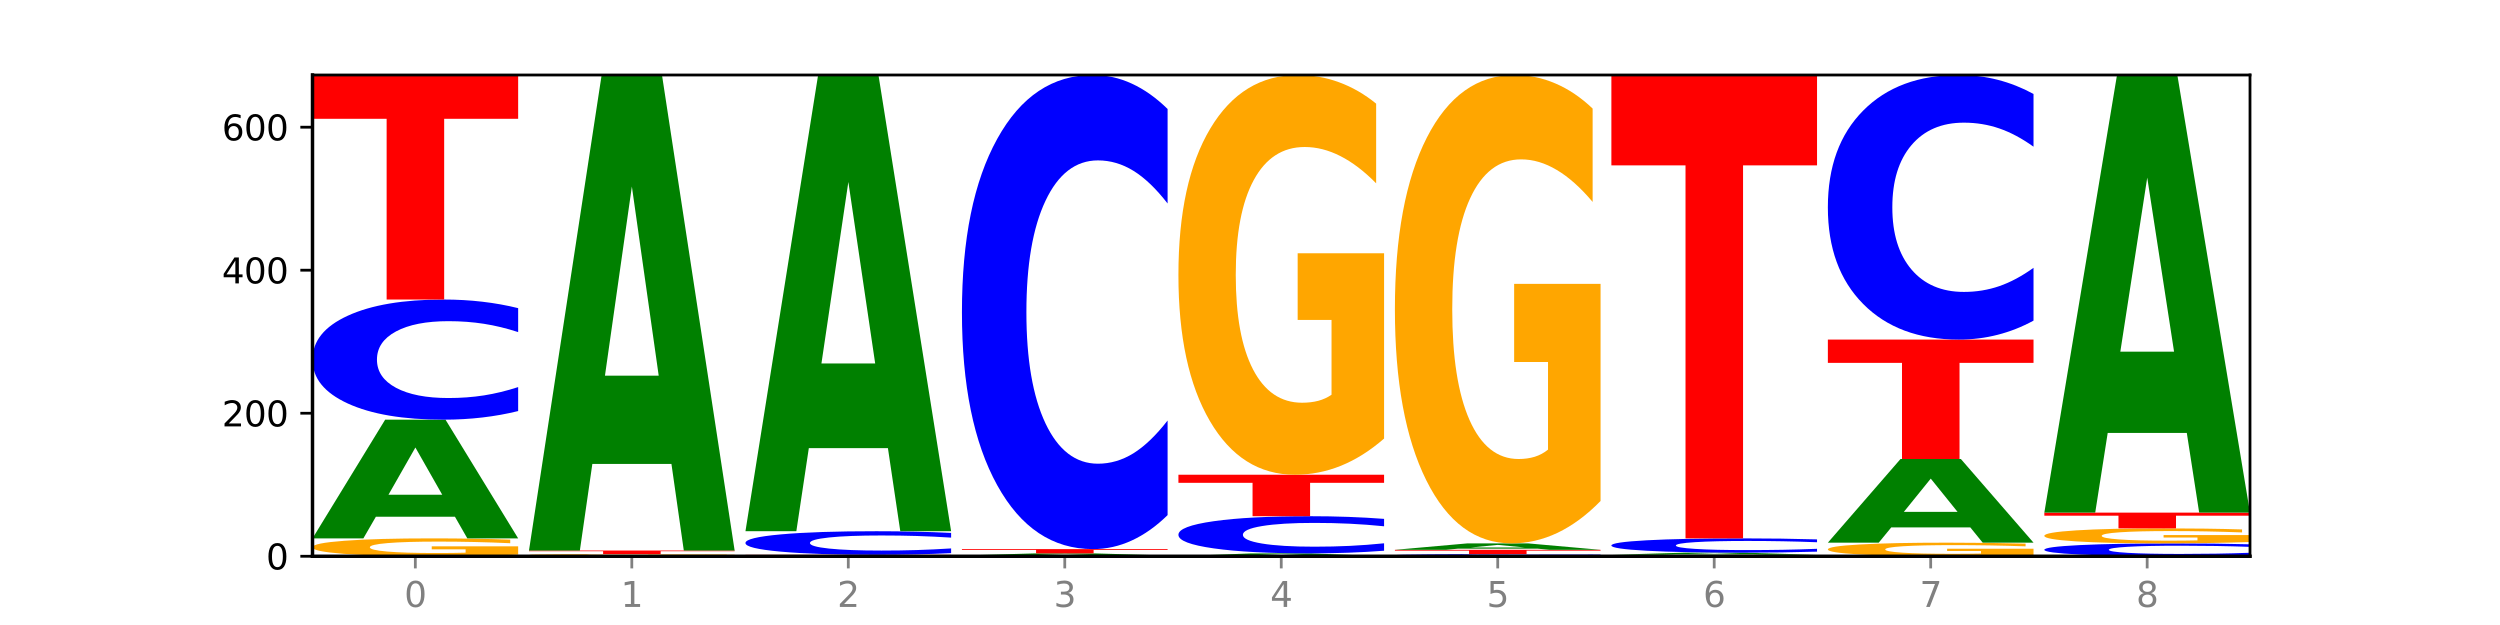 <?xml version="1.0" encoding="utf-8" standalone="no"?>
<!DOCTYPE svg PUBLIC "-//W3C//DTD SVG 1.1//EN"
  "http://www.w3.org/Graphics/SVG/1.1/DTD/svg11.dtd">
<svg xmlns:xlink="http://www.w3.org/1999/xlink" width="720pt" height="180pt" viewBox="0 0 720 180" xmlns="http://www.w3.org/2000/svg" version="1.1">
 <defs>
  <style type="text/css">*{stroke-linejoin: round; stroke-linecap: butt}</style>
 </defs>
 <g id="figure_1">
  <g id="patch_1">
   <path d="M 0 180 
L 720 180 
L 720 0 
L 0 0 
z
" style="fill: #ffffff"/>
  </g>
  <g id="axes_1">
   <g id="patch_2">
    <path d="M 90 160.2 
L 648 160.2 
L 648 21.6 
L 90 21.6 
z
" style="fill: #ffffff"/>
   </g>
   <g id="line2d_1">
    <path d="M 90 160.2 
L 648 160.2 
" clip-path="url(#pcc3d00af84)" style="fill: none; stroke: #000000; stroke-width: 0.5; stroke-linecap: square"/>
   </g>
   <g id="patch_3">
    <path d="M 149.229 159.734 
Q 143.256 159.967 136.831 160.084 
Q 130.406 160.2 123.557 160.2 
Q 108.079 160.2 99.04 159.507 
Q 90 158.813 90 157.627 
Q 90 156.428 99.199 155.74 
Q 108.411 155.051 124.433 155.051 
Q 130.605 155.051 136.26 155.145 
Q 141.928 155.238 146.946 155.42 
L 146.946 156.447 
Q 141.769 156.212 136.645 156.096 
Q 131.521 155.979 126.371 155.979 
Q 116.84 155.979 111.677 156.406 
Q 106.513 156.833 106.513 157.627 
Q 106.513 158.414 111.491 158.844 
Q 116.469 159.273 125.628 159.273 
Q 128.123 159.273 130.26 159.248 
Q 132.397 159.223 134.097 159.169 
L 134.097 158.206 
L 124.34 158.206 
L 124.34 157.348 
L 149.229 157.348 
L 149.229 159.734 
z
" clip-path="url(#pcc3d00af84)" style="fill: #ffa600"/>
   </g>
   <g id="patch_4">
    <path d="M 131.028 148.824 
L 108.249 148.824 
L 104.653 155.051 
L 90 155.051 
L 110.926 120.865 
L 128.303 120.865 
L 149.229 155.051 
L 134.588 155.051 
L 131.028 148.824 
z
M 111.882 142.479 
L 127.359 142.479 
L 119.633 128.88 
L 111.882 142.479 
z
" clip-path="url(#pcc3d00af84)" style="fill: #008000"/>
   </g>
   <g id="patch_5">
    <path d="M 149.229 118.385 
Q 144.275 119.614 138.917 120.236 
Q 133.56 120.865 127.725 120.865 
Q 110.325 120.865 100.163 116.205 
Q 90 111.545 90 103.576 
Q 90 95.579 100.163 90.926 
Q 110.325 86.266 127.725 86.266 
Q 133.56 86.266 138.917 86.895 
Q 144.275 87.517 149.229 88.746 
L 149.229 95.643 
Q 144.23 94.014 139.38 93.256 
Q 134.53 92.498 129.173 92.498 
Q 119.562 92.498 114.056 95.45 
Q 108.564 98.395 108.564 103.576 
Q 108.564 108.736 114.056 111.688 
Q 119.562 114.633 129.173 114.633 
Q 134.53 114.633 139.38 113.875 
Q 144.23 113.11 149.229 111.481 
L 149.229 118.385 
z
" clip-path="url(#pcc3d00af84)" style="fill: #0000ff"/>
   </g>
   <g id="patch_6">
    <path d="M 90 21.6 
L 149.229 21.6 
L 149.229 34.212 
L 127.92 34.212 
L 127.92 86.266 
L 111.35 86.266 
L 111.35 34.212 
L 90 34.212 
L 90 21.6 
z
" clip-path="url(#pcc3d00af84)" style="fill: #ff0000"/>
   </g>
   <g id="patch_7">
    <path d="M 211.575 160.185 
Q 206.621 160.193 201.264 160.196 
Q 195.906 160.2 190.071 160.2 
Q 172.671 160.2 162.509 160.172 
Q 152.346 160.145 152.346 160.097 
Q 152.346 160.049 162.509 160.022 
Q 172.671 159.994 190.071 159.994 
Q 195.906 159.994 201.264 159.998 
Q 206.621 160.002 211.575 160.009 
L 211.575 160.05 
Q 206.576 160.04 201.726 160.036 
Q 196.876 160.031 191.519 160.031 
Q 181.909 160.031 176.402 160.049 
Q 170.91 160.066 170.91 160.097 
Q 170.91 160.128 176.402 160.145 
Q 181.909 160.163 191.519 160.163 
Q 196.876 160.163 201.726 160.158 
Q 206.576 160.154 211.575 160.144 
L 211.575 160.185 
z
" clip-path="url(#pcc3d00af84)" style="fill: #0000ff"/>
   </g>
   <g id="patch_8">
    <path d="M 211.575 159.957 
Q 205.602 159.975 199.177 159.985 
Q 192.753 159.994 185.903 159.994 
Q 170.426 159.994 161.386 159.939 
Q 152.346 159.883 152.346 159.788 
Q 152.346 159.692 161.545 159.637 
Q 170.758 159.582 186.779 159.582 
Q 192.952 159.582 198.607 159.59 
Q 204.275 159.597 209.292 159.612 
L 209.292 159.694 
Q 204.115 159.675 198.992 159.666 
Q 193.868 159.656 188.717 159.656 
Q 179.187 159.656 174.023 159.691 
Q 168.859 159.725 168.859 159.788 
Q 168.859 159.851 173.837 159.886 
Q 178.815 159.92 187.974 159.92 
Q 190.47 159.92 192.607 159.918 
Q 194.744 159.916 196.443 159.912 
L 196.443 159.835 
L 186.686 159.835 
L 186.686 159.766 
L 211.575 159.766 
L 211.575 159.957 
z
" clip-path="url(#pcc3d00af84)" style="fill: #ffa600"/>
   </g>
   <g id="patch_9">
    <path d="M 152.346 158.552 
L 211.575 158.552 
L 211.575 158.753 
L 190.267 158.753 
L 190.267 159.582 
L 173.696 159.582 
L 173.696 158.753 
L 152.346 158.753 
L 152.346 158.552 
z
" clip-path="url(#pcc3d00af84)" style="fill: #ff0000"/>
   </g>
   <g id="patch_10">
    <path d="M 193.374 133.604 
L 170.596 133.604 
L 166.999 158.552 
L 152.346 158.552 
L 173.272 21.6 
L 190.65 21.6 
L 211.575 158.552 
L 196.935 158.552 
L 193.374 133.604 
z
M 174.229 108.186 
L 189.705 108.186 
L 181.979 53.71 
L 174.229 108.186 
z
" clip-path="url(#pcc3d00af84)" style="fill: #008000"/>
   </g>
   <g id="patch_11">
    <path d="M 273.922 160.181 
Q 267.948 160.191 261.524 160.195 
Q 255.099 160.2 248.25 160.2 
Q 232.772 160.2 223.732 160.172 
Q 214.693 160.145 214.693 160.097 
Q 214.693 160.049 223.892 160.022 
Q 233.104 159.994 249.126 159.994 
Q 255.298 159.994 260.953 159.998 
Q 266.621 160.002 271.639 160.009 
L 271.639 160.05 
Q 266.462 160.04 261.338 160.036 
Q 256.214 160.031 251.064 160.031 
Q 241.533 160.031 236.369 160.048 
Q 231.206 160.065 231.206 160.097 
Q 231.206 160.129 236.184 160.146 
Q 241.161 160.163 250.32 160.163 
Q 252.816 160.163 254.953 160.162 
Q 257.09 160.161 258.789 160.159 
L 258.789 160.12 
L 249.033 160.12 
L 249.033 160.086 
L 273.922 160.086 
L 273.922 160.181 
z
" clip-path="url(#pcc3d00af84)" style="fill: #ffa600"/>
   </g>
   <g id="patch_12">
    <path d="M 214.693 159.788 
L 273.922 159.788 
L 273.922 159.828 
L 252.613 159.828 
L 252.613 159.994 
L 236.043 159.994 
L 236.043 159.828 
L 214.693 159.828 
L 214.693 159.788 
z
" clip-path="url(#pcc3d00af84)" style="fill: #ff0000"/>
   </g>
   <g id="patch_13">
    <path d="M 273.922 159.301 
Q 268.967 159.542 263.61 159.665 
Q 258.253 159.788 252.418 159.788 
Q 235.018 159.788 224.855 158.873 
Q 214.693 157.957 214.693 156.392 
Q 214.693 154.821 224.855 153.907 
Q 235.018 152.992 252.418 152.992 
Q 258.253 152.992 263.61 153.116 
Q 268.967 153.238 273.922 153.479 
L 273.922 154.834 
Q 268.923 154.514 264.073 154.365 
Q 259.223 154.216 253.865 154.216 
Q 244.255 154.216 238.748 154.796 
Q 233.257 155.374 233.257 156.392 
Q 233.257 157.406 238.748 157.986 
Q 244.255 158.564 253.865 158.564 
Q 259.223 158.564 264.073 158.415 
Q 268.923 158.265 273.922 157.945 
L 273.922 159.301 
z
" clip-path="url(#pcc3d00af84)" style="fill: #0000ff"/>
   </g>
   <g id="patch_14">
    <path d="M 255.721 129.056 
L 232.942 129.056 
L 229.346 152.992 
L 214.693 152.992 
L 235.618 21.6 
L 252.996 21.6 
L 273.922 152.992 
L 259.281 152.992 
L 255.721 129.056 
z
M 236.575 104.67 
L 252.051 104.67 
L 244.325 52.406 
L 236.575 104.67 
z
" clip-path="url(#pcc3d00af84)" style="fill: #008000"/>
   </g>
   <g id="patch_15">
    <path d="M 336.268 160.181 
Q 330.295 160.191 323.87 160.195 
Q 317.445 160.2 310.596 160.2 
Q 295.118 160.2 286.079 160.172 
Q 277.039 160.145 277.039 160.097 
Q 277.039 160.049 286.238 160.022 
Q 295.45 159.994 311.472 159.994 
Q 317.645 159.994 323.299 159.998 
Q 328.967 160.002 333.985 160.009 
L 333.985 160.05 
Q 328.808 160.04 323.684 160.036 
Q 318.561 160.031 313.41 160.031 
Q 303.879 160.031 298.716 160.048 
Q 293.552 160.065 293.552 160.097 
Q 293.552 160.129 298.53 160.146 
Q 303.508 160.163 312.667 160.163 
Q 315.162 160.163 317.299 160.162 
Q 319.437 160.161 321.136 160.159 
L 321.136 160.12 
L 311.379 160.12 
L 311.379 160.086 
L 336.268 160.086 
L 336.268 160.181 
z
" clip-path="url(#pcc3d00af84)" style="fill: #ffa600"/>
   </g>
   <g id="patch_16">
    <path d="M 318.067 159.882 
L 295.289 159.882 
L 291.692 159.994 
L 277.039 159.994 
L 297.965 159.376 
L 315.342 159.376 
L 336.268 159.994 
L 321.627 159.994 
L 318.067 159.882 
z
M 298.922 159.767 
L 314.398 159.767 
L 306.672 159.521 
L 298.922 159.767 
z
" clip-path="url(#pcc3d00af84)" style="fill: #008000"/>
   </g>
   <g id="patch_17">
    <path d="M 277.039 158.141 
L 336.268 158.141 
L 336.268 158.382 
L 314.959 158.382 
L 314.959 159.376 
L 298.389 159.376 
L 298.389 158.382 
L 277.039 158.382 
L 277.039 158.141 
z
" clip-path="url(#pcc3d00af84)" style="fill: #ff0000"/>
   </g>
   <g id="patch_18">
    <path d="M 336.268 148.353 
Q 331.314 153.205 325.956 155.659 
Q 320.599 158.141 314.764 158.141 
Q 297.364 158.141 287.202 139.751 
Q 277.039 121.361 277.039 89.913 
Q 277.039 58.351 287.202 39.99 
Q 297.364 21.6 314.764 21.6 
Q 320.599 21.6 325.956 24.082 
Q 331.314 26.536 336.268 31.387 
L 336.268 58.605 
Q 331.269 52.174 326.419 49.185 
Q 321.569 46.195 316.212 46.195 
Q 306.601 46.195 301.095 57.843 
Q 295.603 69.464 295.603 89.913 
Q 295.603 110.277 301.095 121.925 
Q 306.601 133.546 316.212 133.546 
Q 321.569 133.546 326.419 130.556 
Q 331.269 127.538 336.268 121.107 
L 336.268 148.353 
z
" clip-path="url(#pcc3d00af84)" style="fill: #0000ff"/>
   </g>
   <g id="patch_19">
    <path d="M 380.413 160.05 
L 357.635 160.05 
L 354.038 160.2 
L 339.385 160.2 
L 360.311 159.376 
L 377.689 159.376 
L 398.615 160.2 
L 383.974 160.2 
L 380.413 160.05 
z
M 361.268 159.897 
L 376.744 159.897 
L 369.018 159.569 
L 361.268 159.897 
z
" clip-path="url(#pcc3d00af84)" style="fill: #008000"/>
   </g>
   <g id="patch_20">
    <path d="M 398.615 158.609 
Q 393.66 158.989 388.303 159.182 
Q 382.945 159.376 377.111 159.376 
Q 359.71 159.376 349.548 157.934 
Q 339.385 156.492 339.385 154.025 
Q 339.385 151.55 349.548 150.109 
Q 359.71 148.667 377.111 148.667 
Q 382.945 148.667 388.303 148.862 
Q 393.66 149.054 398.615 149.435 
L 398.615 151.57 
Q 393.615 151.065 388.765 150.831 
Q 383.915 150.596 378.558 150.596 
Q 368.948 150.596 363.441 151.51 
Q 357.95 152.421 357.95 154.025 
Q 357.95 155.622 363.441 156.536 
Q 368.948 157.447 378.558 157.447 
Q 383.915 157.447 388.765 157.213 
Q 393.615 156.976 398.615 156.472 
L 398.615 158.609 
z
" clip-path="url(#pcc3d00af84)" style="fill: #0000ff"/>
   </g>
   <g id="patch_21">
    <path d="M 339.385 136.722 
L 398.615 136.722 
L 398.615 139.052 
L 377.306 139.052 
L 377.306 148.667 
L 360.735 148.667 
L 360.735 139.052 
L 339.385 139.052 
L 339.385 136.722 
z
" clip-path="url(#pcc3d00af84)" style="fill: #ff0000"/>
   </g>
   <g id="patch_22">
    <path d="M 398.615 126.306 
Q 392.641 131.514 386.217 134.13 
Q 379.792 136.722 372.942 136.722 
Q 357.465 136.722 348.425 121.217 
Q 339.385 105.712 339.385 79.197 
Q 339.385 52.372 348.584 36.986 
Q 357.797 21.6 373.818 21.6 
Q 379.991 21.6 385.646 23.693 
Q 391.314 25.762 396.331 29.852 
L 396.331 52.8 
Q 391.154 47.545 386.031 44.953 
Q 380.907 42.337 375.757 42.337 
Q 366.226 42.337 361.062 51.897 
Q 355.898 61.433 355.898 79.197 
Q 355.898 96.795 360.876 106.402 
Q 365.854 115.986 375.013 115.986 
Q 377.509 115.986 379.646 115.439 
Q 381.783 114.868 383.482 113.679 
L 383.482 92.134 
L 373.726 92.134 
L 373.726 72.943 
L 398.615 72.943 
L 398.615 126.306 
z
" clip-path="url(#pcc3d00af84)" style="fill: #ffa600"/>
   </g>
   <g id="patch_23">
    <path d="M 460.961 160.156 
Q 456.006 160.178 450.649 160.189 
Q 445.292 160.2 439.457 160.2 
Q 422.057 160.2 411.894 160.117 
Q 401.732 160.034 401.732 159.891 
Q 401.732 159.748 411.894 159.665 
Q 422.057 159.582 439.457 159.582 
Q 445.292 159.582 450.649 159.593 
Q 456.006 159.605 460.961 159.626 
L 460.961 159.75 
Q 455.962 159.721 451.112 159.707 
Q 446.262 159.693 440.904 159.693 
Q 431.294 159.693 425.788 159.746 
Q 420.296 159.799 420.296 159.891 
Q 420.296 159.983 425.788 160.036 
Q 431.294 160.089 440.904 160.089 
Q 446.262 160.089 451.112 160.075 
Q 455.962 160.062 460.961 160.032 
L 460.961 160.156 
z
" clip-path="url(#pcc3d00af84)" style="fill: #0000ff"/>
   </g>
   <g id="patch_24">
    <path d="M 401.732 158.347 
L 460.961 158.347 
L 460.961 158.587 
L 439.652 158.587 
L 439.652 159.582 
L 423.082 159.582 
L 423.082 158.587 
L 401.732 158.587 
L 401.732 158.347 
z
" clip-path="url(#pcc3d00af84)" style="fill: #ff0000"/>
   </g>
   <g id="patch_25">
    <path d="M 442.76 158.009 
L 419.981 158.009 
L 416.385 158.347 
L 401.732 158.347 
L 422.658 156.493 
L 440.035 156.493 
L 460.961 158.347 
L 446.32 158.347 
L 442.76 158.009 
z
M 423.614 157.665 
L 439.091 157.665 
L 431.365 156.928 
L 423.614 157.665 
z
" clip-path="url(#pcc3d00af84)" style="fill: #008000"/>
   </g>
   <g id="patch_26">
    <path d="M 460.961 144.288 
Q 454.988 150.391 448.563 153.456 
Q 442.138 156.493 435.289 156.493 
Q 419.811 156.493 410.772 138.325 
Q 401.732 120.157 401.732 89.088 
Q 401.732 57.657 410.931 39.628 
Q 420.143 21.6 436.165 21.6 
Q 442.337 21.6 447.992 24.052 
Q 453.66 26.476 458.678 31.269 
L 458.678 58.158 
Q 453.501 52 448.377 48.963 
Q 443.253 45.898 438.103 45.898 
Q 428.572 45.898 423.408 57.1 
Q 418.245 68.273 418.245 89.088 
Q 418.245 109.708 423.223 120.966 
Q 428.2 132.195 437.36 132.195 
Q 439.855 132.195 441.992 131.554 
Q 444.129 130.885 445.828 129.492 
L 445.828 104.247 
L 436.072 104.247 
L 436.072 81.76 
L 460.961 81.76 
L 460.961 144.288 
z
" clip-path="url(#pcc3d00af84)" style="fill: #ffa600"/>
   </g>
   <g id="patch_27">
    <path d="M 523.307 160.163 
Q 517.334 160.181 510.909 160.191 
Q 504.485 160.2 497.635 160.2 
Q 482.158 160.2 473.118 160.145 
Q 464.078 160.089 464.078 159.994 
Q 464.078 159.898 473.277 159.843 
Q 482.489 159.788 498.511 159.788 
Q 504.684 159.788 510.338 159.796 
Q 516.007 159.803 521.024 159.818 
L 521.024 159.9 
Q 515.847 159.881 510.723 159.872 
Q 505.6 159.862 500.449 159.862 
Q 490.918 159.862 485.755 159.897 
Q 480.591 159.931 480.591 159.994 
Q 480.591 160.057 485.569 160.092 
Q 490.547 160.126 499.706 160.126 
Q 502.201 160.126 504.339 160.124 
Q 506.476 160.122 508.175 160.118 
L 508.175 160.04 
L 498.418 160.04 
L 498.418 159.972 
L 523.307 159.972 
L 523.307 160.163 
z
" clip-path="url(#pcc3d00af84)" style="fill: #ffa600"/>
   </g>
   <g id="patch_28">
    <path d="M 505.106 159.676 
L 482.328 159.676 
L 478.731 159.788 
L 464.078 159.788 
L 485.004 159.17 
L 502.382 159.17 
L 523.307 159.788 
L 508.667 159.788 
L 505.106 159.676 
z
M 485.961 159.561 
L 501.437 159.561 
L 493.711 159.315 
L 485.961 159.561 
z
" clip-path="url(#pcc3d00af84)" style="fill: #008000"/>
   </g>
   <g id="patch_29">
    <path d="M 523.307 158.875 
Q 518.353 159.021 512.996 159.095 
Q 507.638 159.17 501.803 159.17 
Q 484.403 159.17 474.241 158.616 
Q 464.078 158.061 464.078 157.112 
Q 464.078 156.16 474.241 155.606 
Q 484.403 155.051 501.803 155.051 
Q 507.638 155.051 512.996 155.126 
Q 518.353 155.2 523.307 155.347 
L 523.307 156.168 
Q 518.308 155.974 513.458 155.884 
Q 508.608 155.793 503.251 155.793 
Q 493.641 155.793 488.134 156.145 
Q 482.642 156.495 482.642 157.112 
Q 482.642 157.726 488.134 158.078 
Q 493.641 158.428 503.251 158.428 
Q 508.608 158.428 513.458 158.338 
Q 518.308 158.247 523.307 158.053 
L 523.307 158.875 
z
" clip-path="url(#pcc3d00af84)" style="fill: #0000ff"/>
   </g>
   <g id="patch_30">
    <path d="M 464.078 21.6 
L 523.307 21.6 
L 523.307 47.627 
L 501.999 47.627 
L 501.999 155.051 
L 485.428 155.051 
L 485.428 47.627 
L 464.078 47.627 
L 464.078 21.6 
z
" clip-path="url(#pcc3d00af84)" style="fill: #ff0000"/>
   </g>
   <g id="patch_31">
    <path d="M 585.654 159.846 
Q 579.68 160.023 573.256 160.112 
Q 566.831 160.2 559.982 160.2 
Q 544.504 160.2 535.464 159.673 
Q 526.425 159.146 526.425 158.245 
Q 526.425 157.333 535.624 156.81 
Q 544.836 156.287 560.858 156.287 
Q 567.03 156.287 572.685 156.358 
Q 578.353 156.429 583.37 156.568 
L 583.37 157.348 
Q 578.194 157.169 573.07 157.081 
Q 567.946 156.992 562.796 156.992 
Q 553.265 156.992 548.101 157.317 
Q 542.938 157.641 542.938 158.245 
Q 542.938 158.843 547.915 159.169 
Q 552.893 159.495 562.052 159.495 
Q 564.548 159.495 566.685 159.477 
Q 568.822 159.457 570.521 159.417 
L 570.521 158.684 
L 560.765 158.684 
L 560.765 158.032 
L 585.654 158.032 
L 585.654 159.846 
z
" clip-path="url(#pcc3d00af84)" style="fill: #ffa600"/>
   </g>
   <g id="patch_32">
    <path d="M 567.453 151.898 
L 544.674 151.898 
L 541.077 156.287 
L 526.425 156.287 
L 547.35 132.192 
L 564.728 132.192 
L 585.654 156.287 
L 571.013 156.287 
L 567.453 151.898 
z
M 548.307 147.426 
L 563.783 147.426 
L 556.057 137.841 
L 548.307 147.426 
z
" clip-path="url(#pcc3d00af84)" style="fill: #008000"/>
   </g>
   <g id="patch_33">
    <path d="M 526.425 97.799 
L 585.654 97.799 
L 585.654 104.507 
L 564.345 104.507 
L 564.345 132.192 
L 547.775 132.192 
L 547.775 104.507 
L 526.425 104.507 
L 526.425 97.799 
z
" clip-path="url(#pcc3d00af84)" style="fill: #ff0000"/>
   </g>
   <g id="patch_34">
    <path d="M 585.654 92.337 
Q 580.699 95.045 575.342 96.414 
Q 569.985 97.799 564.15 97.799 
Q 546.75 97.799 536.587 87.536 
Q 526.425 77.274 526.425 59.723 
Q 526.425 42.11 536.587 31.863 
Q 546.75 21.6 564.15 21.6 
Q 569.985 21.6 575.342 22.985 
Q 580.699 24.355 585.654 27.062 
L 585.654 42.251 
Q 580.654 38.663 575.805 36.994 
Q 570.955 35.326 565.597 35.326 
Q 555.987 35.326 550.48 41.826 
Q 544.989 48.311 544.989 59.723 
Q 544.989 71.088 550.48 77.588 
Q 555.987 84.074 565.597 84.074 
Q 570.955 84.074 575.805 82.405 
Q 580.654 80.721 585.654 77.132 
L 585.654 92.337 
z
" clip-path="url(#pcc3d00af84)" style="fill: #0000ff"/>
   </g>
   <g id="patch_35">
    <path d="M 648 159.934 
Q 643.046 160.066 637.688 160.133 
Q 632.331 160.2 626.496 160.2 
Q 609.096 160.2 598.933 159.701 
Q 588.771 159.201 588.771 158.348 
Q 588.771 157.491 598.933 156.992 
Q 609.096 156.493 626.496 156.493 
Q 632.331 156.493 637.688 156.56 
Q 643.046 156.627 648 156.759 
L 648 157.498 
Q 643.001 157.323 638.151 157.242 
Q 633.301 157.161 627.944 157.161 
Q 618.333 157.161 612.827 157.477 
Q 607.335 157.792 607.335 158.348 
Q 607.335 158.901 612.827 159.217 
Q 618.333 159.532 627.944 159.532 
Q 633.301 159.532 638.151 159.451 
Q 643.001 159.369 648 159.195 
L 648 159.934 
z
" clip-path="url(#pcc3d00af84)" style="fill: #0000ff"/>
   </g>
   <g id="patch_36">
    <path d="M 648 156.102 
Q 642.027 156.297 635.602 156.396 
Q 629.177 156.493 622.328 156.493 
Q 606.85 156.493 597.811 155.911 
Q 588.771 155.328 588.771 154.332 
Q 588.771 153.324 597.97 152.746 
Q 607.182 152.168 623.204 152.168 
Q 629.376 152.168 635.031 152.247 
Q 640.699 152.325 645.717 152.478 
L 645.717 153.34 
Q 640.54 153.143 635.416 153.045 
Q 630.292 152.947 625.142 152.947 
Q 615.611 152.947 610.448 153.306 
Q 605.284 153.665 605.284 154.332 
Q 605.284 154.993 610.262 155.354 
Q 615.24 155.714 624.399 155.714 
Q 626.894 155.714 629.031 155.693 
Q 631.168 155.672 632.868 155.627 
L 632.868 154.818 
L 623.111 154.818 
L 623.111 154.097 
L 648 154.097 
L 648 156.102 
z
" clip-path="url(#pcc3d00af84)" style="fill: #ffa600"/>
   </g>
   <g id="patch_37">
    <path d="M 588.771 147.637 
L 648 147.637 
L 648 148.521 
L 626.691 148.521 
L 626.691 152.168 
L 610.121 152.168 
L 610.121 148.521 
L 588.771 148.521 
L 588.771 147.637 
z
" clip-path="url(#pcc3d00af84)" style="fill: #ff0000"/>
   </g>
   <g id="patch_38">
    <path d="M 629.799 124.677 
L 607.02 124.677 
L 603.424 147.637 
L 588.771 147.637 
L 609.697 21.6 
L 627.074 21.6 
L 648 147.637 
L 633.359 147.637 
L 629.799 124.677 
z
M 610.653 101.285 
L 626.13 101.285 
L 618.404 51.151 
L 610.653 101.285 
z
" clip-path="url(#pcc3d00af84)" style="fill: #008000"/>
   </g>
   <g id="matplotlib.axis_1">
    <g id="xtick_1">
     <g id="line2d_2">
      <defs>
       <path id="m9614ea1b60" d="M 0 0 
L 0 3.5 
" style="stroke: #808080; stroke-width: 0.8"/>
      </defs>
      <g>
       <use xlink:href="#m9614ea1b60" x="119.615" y="160.2" style="fill: #808080; stroke: #808080; stroke-width: 0.8"/>
      </g>
     </g>
     <g id="text_1">
      <!-- 0 -->
      <g style="fill: #808080" transform="translate(116.433 174.798) scale(0.1 -0.1)">
       <defs>
        <path id="DejaVuSans-30" d="M 2034 4250 
Q 1547 4250 1301 3770 
Q 1056 3291 1056 2328 
Q 1056 1369 1301 889 
Q 1547 409 2034 409 
Q 2525 409 2770 889 
Q 3016 1369 3016 2328 
Q 3016 3291 2770 3770 
Q 2525 4250 2034 4250 
z
M 2034 4750 
Q 2819 4750 3233 4129 
Q 3647 3509 3647 2328 
Q 3647 1150 3233 529 
Q 2819 -91 2034 -91 
Q 1250 -91 836 529 
Q 422 1150 422 2328 
Q 422 3509 836 4129 
Q 1250 4750 2034 4750 
z
" transform="scale(0.016)"/>
       </defs>
       <use xlink:href="#DejaVuSans-30"/>
      </g>
     </g>
    </g>
    <g id="xtick_2">
     <g id="line2d_3">
      <g>
       <use xlink:href="#m9614ea1b60" x="181.961" y="160.2" style="fill: #808080; stroke: #808080; stroke-width: 0.8"/>
      </g>
     </g>
     <g id="text_2">
      <!-- 1 -->
      <g style="fill: #808080" transform="translate(178.78 174.798) scale(0.1 -0.1)">
       <defs>
        <path id="DejaVuSans-31" d="M 794 531 
L 1825 531 
L 1825 4091 
L 703 3866 
L 703 4441 
L 1819 4666 
L 2450 4666 
L 2450 531 
L 3481 531 
L 3481 0 
L 794 0 
L 794 531 
z
" transform="scale(0.016)"/>
       </defs>
       <use xlink:href="#DejaVuSans-31"/>
      </g>
     </g>
    </g>
    <g id="xtick_3">
     <g id="line2d_4">
      <g>
       <use xlink:href="#m9614ea1b60" x="244.307" y="160.2" style="fill: #808080; stroke: #808080; stroke-width: 0.8"/>
      </g>
     </g>
     <g id="text_3">
      <!-- 2 -->
      <g style="fill: #808080" transform="translate(241.126 174.798) scale(0.1 -0.1)">
       <defs>
        <path id="DejaVuSans-32" d="M 1228 531 
L 3431 531 
L 3431 0 
L 469 0 
L 469 531 
Q 828 903 1448 1529 
Q 2069 2156 2228 2338 
Q 2531 2678 2651 2914 
Q 2772 3150 2772 3378 
Q 2772 3750 2511 3984 
Q 2250 4219 1831 4219 
Q 1534 4219 1204 4116 
Q 875 4013 500 3803 
L 500 4441 
Q 881 4594 1212 4672 
Q 1544 4750 1819 4750 
Q 2544 4750 2975 4387 
Q 3406 4025 3406 3419 
Q 3406 3131 3298 2873 
Q 3191 2616 2906 2266 
Q 2828 2175 2409 1742 
Q 1991 1309 1228 531 
z
" transform="scale(0.016)"/>
       </defs>
       <use xlink:href="#DejaVuSans-32"/>
      </g>
     </g>
    </g>
    <g id="xtick_4">
     <g id="line2d_5">
      <g>
       <use xlink:href="#m9614ea1b60" x="306.654" y="160.2" style="fill: #808080; stroke: #808080; stroke-width: 0.8"/>
      </g>
     </g>
     <g id="text_4">
      <!-- 3 -->
      <g style="fill: #808080" transform="translate(303.472 174.798) scale(0.1 -0.1)">
       <defs>
        <path id="DejaVuSans-33" d="M 2597 2516 
Q 3050 2419 3304 2112 
Q 3559 1806 3559 1356 
Q 3559 666 3084 287 
Q 2609 -91 1734 -91 
Q 1441 -91 1130 -33 
Q 819 25 488 141 
L 488 750 
Q 750 597 1062 519 
Q 1375 441 1716 441 
Q 2309 441 2620 675 
Q 2931 909 2931 1356 
Q 2931 1769 2642 2001 
Q 2353 2234 1838 2234 
L 1294 2234 
L 1294 2753 
L 1863 2753 
Q 2328 2753 2575 2939 
Q 2822 3125 2822 3475 
Q 2822 3834 2567 4026 
Q 2313 4219 1838 4219 
Q 1578 4219 1281 4162 
Q 984 4106 628 3988 
L 628 4550 
Q 988 4650 1302 4700 
Q 1616 4750 1894 4750 
Q 2613 4750 3031 4423 
Q 3450 4097 3450 3541 
Q 3450 3153 3228 2886 
Q 3006 2619 2597 2516 
z
" transform="scale(0.016)"/>
       </defs>
       <use xlink:href="#DejaVuSans-33"/>
      </g>
     </g>
    </g>
    <g id="xtick_5">
     <g id="line2d_6">
      <g>
       <use xlink:href="#m9614ea1b60" x="369" y="160.2" style="fill: #808080; stroke: #808080; stroke-width: 0.8"/>
      </g>
     </g>
     <g id="text_5">
      <!-- 4 -->
      <g style="fill: #808080" transform="translate(365.819 174.798) scale(0.1 -0.1)">
       <defs>
        <path id="DejaVuSans-34" d="M 2419 4116 
L 825 1625 
L 2419 1625 
L 2419 4116 
z
M 2253 4666 
L 3047 4666 
L 3047 1625 
L 3713 1625 
L 3713 1100 
L 3047 1100 
L 3047 0 
L 2419 0 
L 2419 1100 
L 313 1100 
L 313 1709 
L 2253 4666 
z
" transform="scale(0.016)"/>
       </defs>
       <use xlink:href="#DejaVuSans-34"/>
      </g>
     </g>
    </g>
    <g id="xtick_6">
     <g id="line2d_7">
      <g>
       <use xlink:href="#m9614ea1b60" x="431.346" y="160.2" style="fill: #808080; stroke: #808080; stroke-width: 0.8"/>
      </g>
     </g>
     <g id="text_6">
      <!-- 5 -->
      <g style="fill: #808080" transform="translate(428.165 174.798) scale(0.1 -0.1)">
       <defs>
        <path id="DejaVuSans-35" d="M 691 4666 
L 3169 4666 
L 3169 4134 
L 1269 4134 
L 1269 2991 
Q 1406 3038 1543 3061 
Q 1681 3084 1819 3084 
Q 2600 3084 3056 2656 
Q 3513 2228 3513 1497 
Q 3513 744 3044 326 
Q 2575 -91 1722 -91 
Q 1428 -91 1123 -41 
Q 819 9 494 109 
L 494 744 
Q 775 591 1075 516 
Q 1375 441 1709 441 
Q 2250 441 2565 725 
Q 2881 1009 2881 1497 
Q 2881 1984 2565 2268 
Q 2250 2553 1709 2553 
Q 1456 2553 1204 2497 
Q 953 2441 691 2322 
L 691 4666 
z
" transform="scale(0.016)"/>
       </defs>
       <use xlink:href="#DejaVuSans-35"/>
      </g>
     </g>
    </g>
    <g id="xtick_7">
     <g id="line2d_8">
      <g>
       <use xlink:href="#m9614ea1b60" x="493.693" y="160.2" style="fill: #808080; stroke: #808080; stroke-width: 0.8"/>
      </g>
     </g>
     <g id="text_7">
      <!-- 6 -->
      <g style="fill: #808080" transform="translate(490.511 174.798) scale(0.1 -0.1)">
       <defs>
        <path id="DejaVuSans-36" d="M 2113 2584 
Q 1688 2584 1439 2293 
Q 1191 2003 1191 1497 
Q 1191 994 1439 701 
Q 1688 409 2113 409 
Q 2538 409 2786 701 
Q 3034 994 3034 1497 
Q 3034 2003 2786 2293 
Q 2538 2584 2113 2584 
z
M 3366 4563 
L 3366 3988 
Q 3128 4100 2886 4159 
Q 2644 4219 2406 4219 
Q 1781 4219 1451 3797 
Q 1122 3375 1075 2522 
Q 1259 2794 1537 2939 
Q 1816 3084 2150 3084 
Q 2853 3084 3261 2657 
Q 3669 2231 3669 1497 
Q 3669 778 3244 343 
Q 2819 -91 2113 -91 
Q 1303 -91 875 529 
Q 447 1150 447 2328 
Q 447 3434 972 4092 
Q 1497 4750 2381 4750 
Q 2619 4750 2861 4703 
Q 3103 4656 3366 4563 
z
" transform="scale(0.016)"/>
       </defs>
       <use xlink:href="#DejaVuSans-36"/>
      </g>
     </g>
    </g>
    <g id="xtick_8">
     <g id="line2d_9">
      <g>
       <use xlink:href="#m9614ea1b60" x="556.039" y="160.2" style="fill: #808080; stroke: #808080; stroke-width: 0.8"/>
      </g>
     </g>
     <g id="text_8">
      <!-- 7 -->
      <g style="fill: #808080" transform="translate(552.858 174.798) scale(0.1 -0.1)">
       <defs>
        <path id="DejaVuSans-37" d="M 525 4666 
L 3525 4666 
L 3525 4397 
L 1831 0 
L 1172 0 
L 2766 4134 
L 525 4134 
L 525 4666 
z
" transform="scale(0.016)"/>
       </defs>
       <use xlink:href="#DejaVuSans-37"/>
      </g>
     </g>
    </g>
    <g id="xtick_9">
     <g id="line2d_10">
      <g>
       <use xlink:href="#m9614ea1b60" x="618.385" y="160.2" style="fill: #808080; stroke: #808080; stroke-width: 0.8"/>
      </g>
     </g>
     <g id="text_9">
      <!-- 8 -->
      <g style="fill: #808080" transform="translate(615.204 174.798) scale(0.1 -0.1)">
       <defs>
        <path id="DejaVuSans-38" d="M 2034 2216 
Q 1584 2216 1326 1975 
Q 1069 1734 1069 1313 
Q 1069 891 1326 650 
Q 1584 409 2034 409 
Q 2484 409 2743 651 
Q 3003 894 3003 1313 
Q 3003 1734 2745 1975 
Q 2488 2216 2034 2216 
z
M 1403 2484 
Q 997 2584 770 2862 
Q 544 3141 544 3541 
Q 544 4100 942 4425 
Q 1341 4750 2034 4750 
Q 2731 4750 3128 4425 
Q 3525 4100 3525 3541 
Q 3525 3141 3298 2862 
Q 3072 2584 2669 2484 
Q 3125 2378 3379 2068 
Q 3634 1759 3634 1313 
Q 3634 634 3220 271 
Q 2806 -91 2034 -91 
Q 1263 -91 848 271 
Q 434 634 434 1313 
Q 434 1759 690 2068 
Q 947 2378 1403 2484 
z
M 1172 3481 
Q 1172 3119 1398 2916 
Q 1625 2713 2034 2713 
Q 2441 2713 2670 2916 
Q 2900 3119 2900 3481 
Q 2900 3844 2670 4047 
Q 2441 4250 2034 4250 
Q 1625 4250 1398 4047 
Q 1172 3844 1172 3481 
z
" transform="scale(0.016)"/>
       </defs>
       <use xlink:href="#DejaVuSans-38"/>
      </g>
     </g>
    </g>
   </g>
   <g id="matplotlib.axis_2">
    <g id="ytick_1">
     <g id="line2d_11">
      <defs>
       <path id="m28315ba089" d="M 0 0 
L -3.5 0 
" style="stroke: #000000; stroke-width: 0.8"/>
      </defs>
      <g>
       <use xlink:href="#m28315ba089" x="90" y="160.2" style="stroke: #000000; stroke-width: 0.8"/>
      </g>
     </g>
     <g id="text_10">
      <!-- 0 -->
      <g transform="translate(76.638 163.999) scale(0.1 -0.1)">
       <use xlink:href="#DejaVuSans-30"/>
      </g>
     </g>
    </g>
    <g id="ytick_2">
     <g id="line2d_12">
      <g>
       <use xlink:href="#m28315ba089" x="90" y="119.011" style="stroke: #000000; stroke-width: 0.8"/>
      </g>
     </g>
     <g id="text_11">
      <!-- 200 -->
      <g transform="translate(63.913 122.811) scale(0.1 -0.1)">
       <use xlink:href="#DejaVuSans-32"/>
       <use xlink:href="#DejaVuSans-30" x="63.623"/>
       <use xlink:href="#DejaVuSans-30" x="127.246"/>
      </g>
     </g>
    </g>
    <g id="ytick_3">
     <g id="line2d_13">
      <g>
       <use xlink:href="#m28315ba089" x="90" y="77.823" style="stroke: #000000; stroke-width: 0.8"/>
      </g>
     </g>
     <g id="text_12">
      <!-- 400 -->
      <g transform="translate(63.913 81.622) scale(0.1 -0.1)">
       <use xlink:href="#DejaVuSans-34"/>
       <use xlink:href="#DejaVuSans-30" x="63.623"/>
       <use xlink:href="#DejaVuSans-30" x="127.246"/>
      </g>
     </g>
    </g>
    <g id="ytick_4">
     <g id="line2d_14">
      <g>
       <use xlink:href="#m28315ba089" x="90" y="36.634" style="stroke: #000000; stroke-width: 0.8"/>
      </g>
     </g>
     <g id="text_13">
      <!-- 600 -->
      <g transform="translate(63.913 40.433) scale(0.1 -0.1)">
       <use xlink:href="#DejaVuSans-36"/>
       <use xlink:href="#DejaVuSans-30" x="63.623"/>
       <use xlink:href="#DejaVuSans-30" x="127.246"/>
      </g>
     </g>
    </g>
   </g>
   <g id="patch_39">
    <path d="M 90 160.2 
L 90 21.6 
" style="fill: none; stroke: #000000; stroke-linejoin: miter; stroke-linecap: square"/>
   </g>
   <g id="patch_40">
    <path d="M 648 160.2 
L 648 21.6 
" style="fill: none; stroke: #000000; stroke-width: 0.8; stroke-linejoin: miter; stroke-linecap: square"/>
   </g>
   <g id="patch_41">
    <path d="M 90 160.2 
L 648 160.2 
" style="fill: none; stroke: #000000; stroke-linejoin: miter; stroke-linecap: square"/>
   </g>
   <g id="patch_42">
    <path d="M 90 21.6 
L 648 21.6 
" style="fill: none; stroke: #000000; stroke-width: 0.8; stroke-linejoin: miter; stroke-linecap: square"/>
   </g>
  </g>
 </g>
 <defs>
  <clipPath id="pcc3d00af84">
   <rect x="90" y="21.6" width="558" height="138.6"/>
  </clipPath>
 </defs>
</svg>
